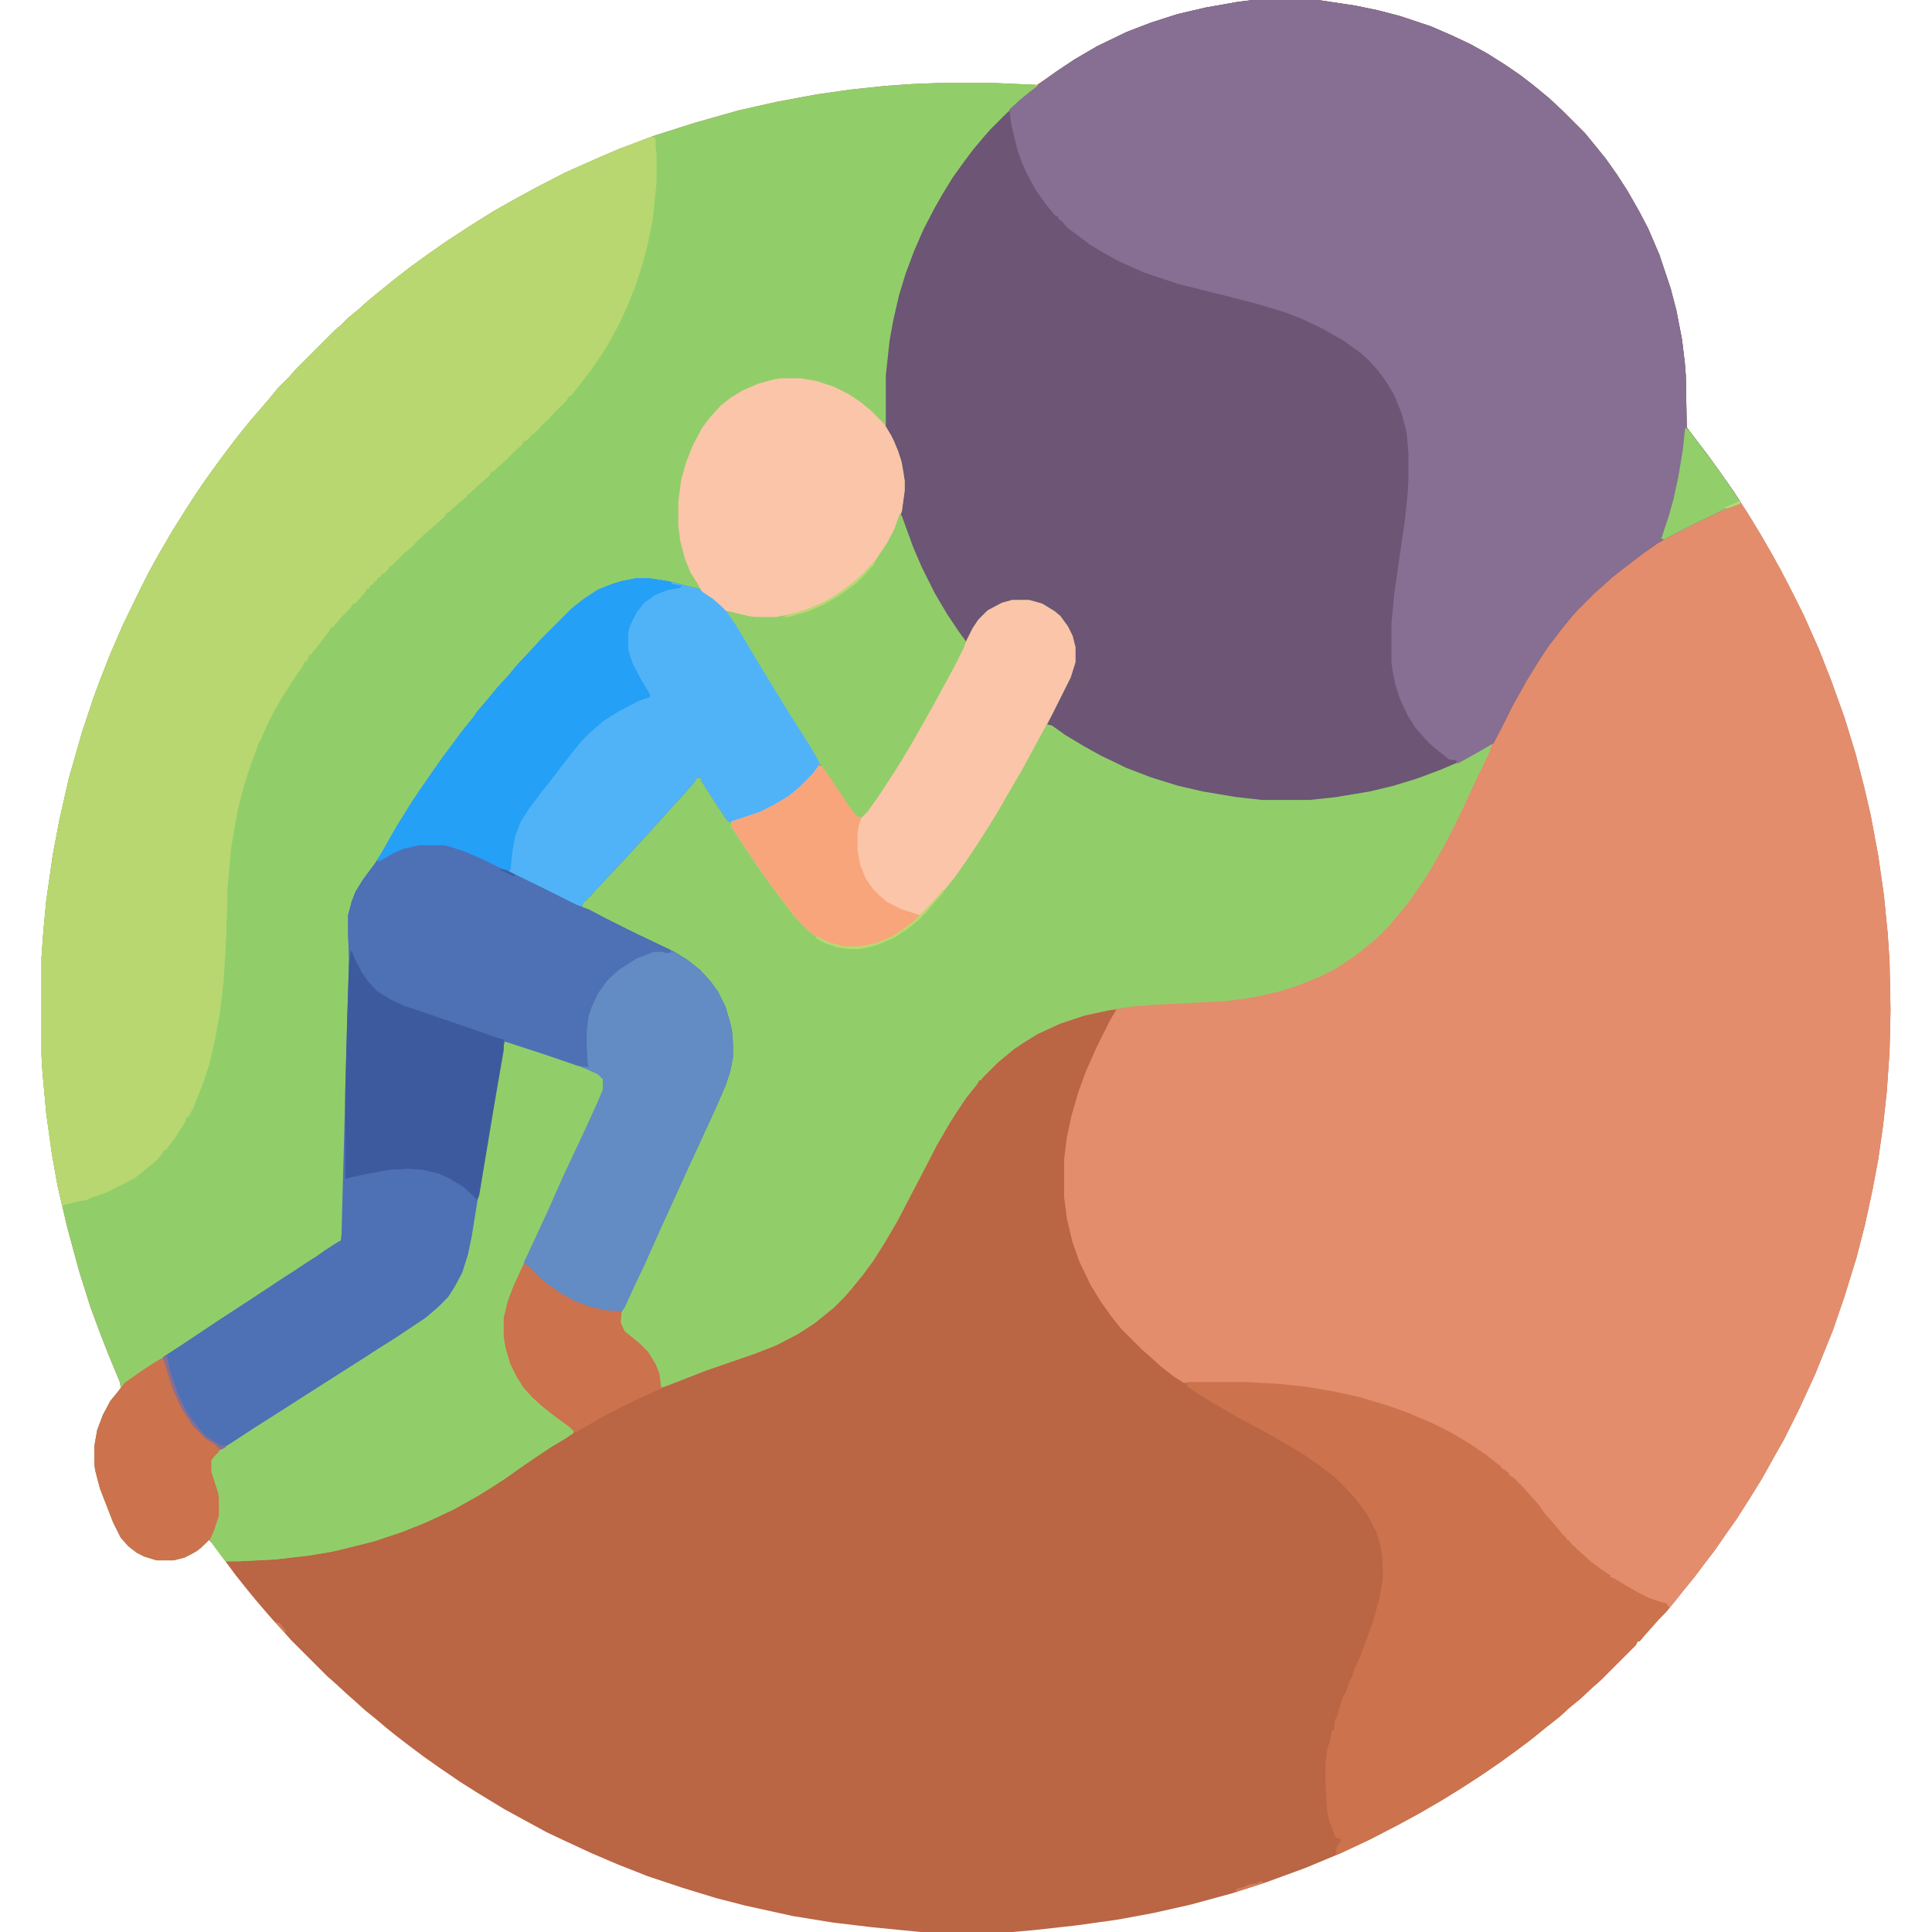 <?xml version="1.0" encoding="UTF-8"?>
<svg version="1.1" viewBox="0 0 2048 2048" width="1280" height="1280" xmlns="http://www.w3.org/2000/svg">
<path transform="translate(1328)" d="m0 0h69l40 6 24 5 23 6 33 11 23 10 19 9 18 10 19 12 16 11 13 10 17 14 15 14 23 23 9 11 13 16 12 17 11 17 12 21 10 19 12 28 12 36 6 23 6 31 3 25 1 13 1 55 9 12 13 17 13 18 14 20 15 23 14 23 11 19 10 18 14 27 11 22 16 36 13 33 14 39 12 39 9 35 7 30 8 43 6 42 4 40 2 30 1 52-1 44-3 43-4 36-5 35-6 32-8 37-9 35-13 42-12 35-19 47-17 37-16 32-13 23-10 18-13 21-14 22-12 17-11 16-10 13-12 16-9 11-12 15-9 11-8 8-7 8-9 10-4 5h-2l-2 4-37 37-8 7-14 13-11 9-11 10-14 11-16 13-16 12-18 13-19 13-20 13-21 13-24 14-24 13-29 15-32 15-36 15-41 15-37 12-44 12-40 9-38 7-43 6-45 5-23 2h-97l-51-5-42-5-43-7-50-11-31-8-36-11-36-12-33-13-28-12-28-13-19-9-44-24-28-17-19-12-22-15-17-12-16-12-13-10-10-8-13-11-10-8-11-10-8-7-13-12-8-7-39-39-7-8-11-12-7-8-12-14-9-11-12-15-14-19-11-15-4-4-8 9-11 7-10 4-8 2h-18l-13-4-8-4-9-7-8-9-8-16-14-36-5-19-1-7v-19l3-17 6-16 8-15 9-11 2-3-1-6-12-29-9-23-10-27-12-38-13-48-10-43-6-34-6-43-4-44-1-17v-104l2-28 3-32 7-49 7-37 10-44 14-49 12-36 7-19 11-28 13-30 17-35 10-20 11-20 14-24 15-24 11-17 11-16 13-18 12-16 10-13 13-16 7-8 12-14 9-11 12-12 7-8 40-40 8-7 7-7 11-9 10-9 11-9 16-13 18-14 18-13 20-14 26-17 24-15 23-13 22-12 31-16 36-16 21-9 37-14 44-14 46-13 40-9 43-8 35-5 38-4 29-2 26-1h61l44 2 11-7 11-8 18-12 24-14 31-15 26-10 28-9 30-7 34-6z" fill="#BA6544"/>
<path transform="translate(1841,534)" d="m0 0h5l11 17 12 20 12 21 14 26 17 34 16 36 13 33 14 39 12 39 9 35 7 30 8 43 6 42 4 40 2 30 1 52-1 44-3 43-4 36-5 35-6 32-8 37-9 35-13 42-12 35-19 47-17 37-16 32-13 23-10 18-13 21-14 22-12 17-11 16-10 13-12 16-9 11-12 15-5 6-3-2v-2l-10-2-10-4-16-8-14-8-7-5-3-1v-2l-4-2-11-7-12-11-10-8v-2l-4-2-3-3v-2h-2l-7-8-11-13-8-9-6-9-5-5-9-10-7-8-8-7-5-5-4-3v-2l-5-2-12-10-20-13-17-10-22-11-29-12-34-11-28-7-27-5-20-3-36-3-20-1h-66l-11-7-14-11-11-10-8-7-23-23-11-14-10-14-11-18-12-25-7-20-6-25-3-23v-40l3-24 5-23 7-24 8-22 11-25 15-30 6-10 1-1-9 1-27 6-24 8-24 11-13 8-12 8-17 14-17 17-1 2h-2l-2 4-12 15-10 15-7 11-14 24-17 33-10 19-14 27-14 24-12 19-11 15-13 16-7 8-11 11-11 9-10 8-17 11-23 12-23 9-52 18-41 16-6 2-2-9-2-8-4-10-7-11-11-11-9-7-5-4-4-9 1-9 3-7 8-18 7-14 16-36 14-30 15-33 12-26 15-33 12-26 11-27 4-15 1-7v-15l-1-13-5-20-7-17-6-9-8-10-9-10-15-11-18-10-50-24-40-20v-5l4-4h2v-2h2l2-4 12-12 7-8 8-8 7-8 7-7 7-8 15-16 9-10 7-8 11-12 7-8 9-10 6-8 4 1 6 10 13 20 10 15 3 1 30-10 16-8 15-9 11-9 14-14 6-8 1-2 4 2 7 10 22 33 7 9 5 1 7-7 11-16 13-20 12-19 10-17 14-24 9-17 13-23 21-41 8-16 6-9 10-10 15-8 11-3h18l14 4 13 8 6 5 8 11 5 10 3 12v16l-5 16-25 50 5 1 14 10 20 12 18 10 27 13 26 10 29 9 26 6 36 6 27 3h50l28-3 36-6 25-6 26-8 24-9 21-9 22-12 9-6 4-1 2-6 12-23 13-25 14-24 16-24 16-21 11-13 12-13 17-17 8-7 16-13 16-12 18-13 7-5 16-8 19-10 22-10 10-5z" fill="#E38D6D"/>
<path transform="translate(1328)" d="m0 0h69l40 6 24 5 23 6 33 11 23 10 19 9 18 10 19 12 16 11 13 10 17 14 15 14 23 23 9 11 13 16 12 17 11 17 12 21 10 19 12 28 12 36 6 23 6 31 3 25 1 13 1 55 9 12 13 17 13 18 14 20 8 12v2l-17 6-29 14-16 8-19 10-7 4-17 12-17 13-14 11-11 10-8 7-18 18-7 8-9 11-16 21-11 17-11 18-14 25-12 24-9 17-12 7-16 9-16 8-19 8-36 12-23 6-25 5-26 4-22 2h-50l-27-3-36-6-26-6-29-9-18-7-21-9-22-11-25-15-15-10-5-4-4-1 3-9 10-19 11-22 5-16v-16l-3-12-6-12-7-9-11-8-10-5-11-3h-18l-13 4-13 7-11 11-7 12-11 23-17 33-9 16-10 18-14 25-8 13-13 21-15 23-12 17-7 7-6-2-10-13-19-29-7-10-3-2-2 5-12 13-10 10-16 11-12 7-19 8-22 7-4-2-10-15-11-17-7-11v-2l-4-1-2 4-13 15-14 15-7 8-10 11-7 8-14 15-11 12-30 32-6 7h-2v2l-5 4-1 5 7 2 19 10 28 14 44 21 13 8 14 11 11 12 8 11 8 16 5 17 2 9 1 13v15l-3 15-5 15-10 23-17 37-12 26-15 33-16 35-16 36-11 23-10 22-3 4h-17l-21-5-20-9-14-9-17-14-12-12-3-2 26-56 15-34 7-15 16-34 15-33 5-12v-11l-5-5-13-6-17-6-41-14-28-9-1 9-10 58-16 96-5 32-5 27-6 20-8 17-7 10-7 8-10 10-13 10-29 19-16 10-44 28-17 11-47 30-22 14-26 17-12 7-7-6-10-7-13-13-12-19-9-20-9-29-2-3 3-3 17-11 42-28 17-11 35-23 15-10 11-7 12-8 11-7 10-7 14-9h2l1-7 5-189 3-103-1-27v-20l4-15 4-10 8-13 12-16 8-13 16-28 15-24 8-12 11-16 14-20 12-16 8-11 13-16 4-6 12-14 9-11 12-13 9-11 16-17 11-12 31-31 14-11 14-9 15-6 10-3 15-3h14l20 3 32 8 10 6 12 9 8 7v2l9 1 8 3 13 2h23l20-4 15-5 16-7 15-9 16-12 10-9 13-14 12-18 8-15 7-19 3-22v-10l-3-19-6-18-8-16-3-5v-54l4-37 6-32 8-30 8-23 10-24 12-25 10-18 15-24 12-16 10-13 12-14 12-13 16-16 11-9 10-9 6-4 4-4 14-10 21-14 24-14 31-15 26-10 28-9 30-7 34-6z" fill="#6C5575"/>
<path transform="translate(994,88)" d="m0 0h61l46 2-5 5-11 9-10 9-8 7-17 17-7 8-11 13-9 12-13 18-11 18-8 14-12 23-10 23-9 24-7 23-6 26-4 22-4 37v54l9 16 7 19 3 15 1 8v10l-3 22-8 21-10 18-11 15-14 15-10 9-17 12-12 7-21 9-23 6-7 1h-23l-16-3-5-2-9-2-5-5-9-8-14-9-21-6-24-5-9-1h-14l-20 4-15 6-12 6-12 9-13 11-34 34-7 8-13 14-9 11-7 7-9 11-12 14-7 9-11 14-9 12-14 19-12 17-11 16-10 15-13 21-6 10-8 14-7 12-7 11-8 10-8 12-6 14-4 15v20l1 29-3 101-5 189-1 5-3 3-11 7-9 6-10 7-11 7-14 9-15 10-38 25-17 11-42 28-17 11h-2l1 4 3 7 8 26 9 19 9 14 9 10 7 7 11 7 4 4 14-8 24-16 19-12 50-32 44-28 17-11 16-10 33-22 13-11 11-11 7-11 8-15 6-19 4-19 8-50 18-108 8-45 1-4 9 2 37 12 32 11 20 8 6 5 1 2v11l-9 21-17 36-16 36-7 15-26 56-13 29-11 26-5 17-1 6v20l4 20 6 16 8 14 11 13 8 8 14 11 22 16v4l-9 6-15 9-15 10-19 13-14 10-17 11-13 8-25 14-17 8-13 6-25 10-30 10-32 8-13 3-24 4-35 4-38 2h-15l-12-16-5-7-5 5-8 7-13 7-12 3h-18l-13-4-8-4-9-7-8-9-8-16-14-36-5-19-1-7v-19l3-17 6-16 8-15 9-11 2-3-1-6-12-29-9-23-10-27-12-38-13-48-10-43-6-34-6-43-4-44-1-17v-104l2-28 3-32 7-49 7-37 10-44 14-49 12-36 7-19 11-28 13-30 17-35 10-20 11-20 14-24 15-24 11-17 11-16 13-18 12-16 10-13 13-16 7-8 12-14 9-11 12-12 7-8 40-40 8-7 7-7 11-9 10-9 11-9 16-13 18-14 18-13 20-14 26-17 24-15 23-13 22-12 31-16 36-16 21-9 37-14 44-14 46-13 40-9 43-8 35-5 38-4 29-2z" fill="#91CE6A"/>
<path transform="translate(1073,636)" d="m0 0h18l14 4 13 8 6 5 8 11 5 10 3 12v16l-5 16-25 50 5 1 14 10 20 12 18 10 27 13 26 10 29 9 26 6 36 6 27 3h50l28-3 36-6 25-6 26-8 24-9 21-9 22-12 9-6 3-1-3 9-13 27-13 28-13 27-10 19-16 28-10 15-12 17-11 13-9 11-13 13-11 9-14 11-17 11-17 9-25 10-19 6-26 6-29 4-35 2-41 2-25 2-20 3-29 6-27 9-24 11-13 8-12 8-17 14-17 17-1 2h-2l-2 4-12 15-10 15-7 11-14 24-17 33-10 19-14 27-14 24-12 19-11 15-13 16-7 8-11 11-11 9-10 8-17 11-23 12-23 9-52 18-41 16-6 2-2-9-2-8-4-10-7-11-11-11-9-7-5-4-4-9 1-9 3-7 8-18 7-14 16-36 14-30 15-33 12-26 15-33 12-26 11-27 4-15 1-7v-15l-1-13-5-20-7-17-6-9-8-10-9-10-15-11-18-10-50-24-40-20v-5l4-4h2v-2h2l2-4 12-12 7-8 8-8 7-8 7-7 7-8 15-16 9-10 7-8 11-12 7-8 9-10 6-8 4 1 6 10 13 20 10 15 3 1 30-10 16-8 15-9 11-9 14-14 6-8 1-2 4 2 7 10 22 33 7 9 5 1 7-7 11-16 13-20 12-19 10-17 14-24 9-17 13-23 21-41 8-16 6-9 10-10 15-8z" fill="#91CE6A"/>
<path transform="translate(1328)" d="m0 0h69l40 6 24 5 23 6 33 11 23 10 19 9 18 10 19 12 16 11 13 10 17 14 15 14 23 23 9 11 13 16 12 17 11 17 12 21 10 19 12 28 12 36 6 23 6 31 3 25 1 13 1 55 9 12 13 17 13 18 14 20 8 12v2l-17 6-29 14-16 8-19 10-7 4-17 12-17 13-14 11-11 10-8 7-18 18-7 8-9 11-16 21-11 17-11 18-14 25-12 24-9 17-12 7-16 9-9 5h-2v-3l-8-1-10-8-11-9-7-8-8-9-8-13-8-17-5-16-3-15-1-9v-40l3-32 11-76 3-28 1-17v-28l-2-22-5-19-8-20-9-15-9-12-9-10-9-8-18-13-21-12-23-11-18-7-30-9-35-9-48-12-36-12-27-12-18-10-13-8-24-18-5-6-4-3v-2l-4-2-9-11-10-14-9-16-7-15-5-15-6-25-2-16 11-10 11-9 8-6 4-4 14-10 21-14 24-14 31-15 26-10 28-9 30-7 34-6z" fill="#866F92"/>
<path transform="translate(674,613)" d="m0 0h14l20 3 32 8 10 6 12 9 8 7 15 23 14 24 17 28 16 26 15 24 12 19 11 18-2 5-9 11-15 15-16 11-12 7-19 8-22 7-4-2-10-15-11-17-7-11v-2l-4-1-2 4-13 15-14 15-7 8-10 11-7 8-14 15-11 12-30 32-6 7h-2v2l-5 4-1 5 7 2 19 10 28 14 44 21 13 8 14 11 11 12 8 11 8 16 5 17 2 9 1 13v15l-3 15-5 15-10 23-17 37-12 26-15 33-16 35-16 36-11 23-10 22-3 4h-17l-21-5-20-9-14-9-17-14-12-12-3-2 26-56 15-34 7-15 16-34 15-33 5-12v-11l-5-5-13-6-17-6-41-14-28-9-1 9-10 58-16 96-5 32-5 27-6 20-8 17-7 10-7 8-10 10-13 10-29 19-16 10-44 28-17 11-47 30-22 14-26 17-12 7-7-6-10-7-13-13-12-19-9-20-9-29-2-3 3-3 17-11 42-28 17-11 35-23 15-10 11-7 12-8 11-7 10-7 14-9h2l1-7 5-189 3-103-1-27v-20l4-15 4-10 8-13 12-16 8-13 16-28 15-24 8-12 11-16 14-20 12-16 8-11 13-16 4-6 12-14 9-11 12-13 9-11 16-17 11-12 31-31 14-11 14-9 15-6 10-3z" fill="#4E70B5"/>
<path transform="translate(690,145)" d="m0 0 4 1 1 2v9l1 6v30l-4 39-5 25-5 20-8 25-10 25-8 17-12 22-7 11-11 16-10 13-11 14h-2l-2 4-14 14-6 7-6 5-5 6-7 6-5 5-3 1-2 4-6 5-12 12-8 7-4 4h-2l-2 4-8 7-10 9-4 4h-2v2l-8 7-6 5-5 5-3 1-2 4-24 21-12 12-6 5-14 14h-2l-2 4-4 4h-2l-2 4h-2l-2 4h-2l-2 4h-2l-2 4h-2l-2 4-7 8-4 4h-2l-2 4-9 9-7 8-3 4h-2l-2 4-10 13-8 10-1 2h-2l-2 5-1 2h-2l-2 5-7 10-16 25-7 12-8 16-7 16-2 3-2 6-8 22-5 16-4 15-3 12-4 22-3 18-2 23-2 21v17l-1 21v10l-3 50-4 33-5 28-6 26-7 21-9 23-6 12h-2l-2 6-11 17-7 9-2 3h-2l-2 4-6 7-22 18-11 6-20 10-17 6-4 2-11 2-8 2-5 1-2 2-6-27-6-35-5-37-4-44-1-17v-104l2-28 3-32 7-49 7-37 10-44 14-49 12-36 7-19 11-28 13-30 17-35 10-20 11-20 14-24 15-24 11-17 11-16 13-18 12-16 10-13 13-16 7-8 12-14 9-11 12-12 7-8 40-40 8-7 7-7 11-9 10-9 11-9 16-13 18-14 18-13 20-14 26-17 24-15 23-13 22-12 31-16 36-16 21-9z" fill="#B8D770"/>
<path transform="translate(1260,1465)" d="m0 0h61l35 2 28 3 30 5 27 6 30 9 20 7 26 11 22 11 20 12 16 11 14 11 2 1v2l4 2 5 4v2l4 2 11 11 7 8 9 10 7 10 9 10 9 11 5 5v2h2l5 6 8 7 10 9 12 9 9 6v2l4 1 13 8 16 9 8 4 12 4 4 1 3 1 2 5-9 10-10 11-7 8-5 6h-2l-2 4-37 37-8 7-14 13-11 9-11 10-14 11-16 13-16 12-18 13-19 13-20 13-21 13-24 14-24 13-29 15-32 15-4 1 1-8 5-8-6-2-3-7-4-11-1-5-1-3-2-31v-21l2-16 2-6 3-14h2l1-11 2-2 3-11 3-10 3-5 5-14 2-3 3-9 5-11 8-21 7-20 4-15 2-7 3-16 1-9-1-21-2-12-4-13-10-19-12-16-9-10-13-13-17-13-16-11-13-8-28-16-28-15-24-14-20-12-10-7-1-3-3-1z" fill="#CC724D"/>
<path transform="translate(674,613)" d="m0 0h14l20 3 32 8 10 6 12 9 8 7 15 23 14 24 17 28 16 26 15 24 12 19 11 18-2 5-9 11-15 15-16 11-12 7-19 8-22 7-4-2-10-15-11-17-7-11v-2l-4-1-2 4-13 15-14 15-7 8-10 11-7 8-14 15-11 12-30 32-6 7h-2v2l-5 4-1 5-12-5-56-28-46-22-17-7-16-4h-26l-17 4-9 4-16 9h-2l2-5 5-8 6-11 8-14 15-24 8-12 11-16 14-20 12-16 8-11 13-16 4-6 12-14 9-11 12-13 9-11 16-17 11-12 31-31 14-11 14-9 15-6 10-3z" fill="#51B3F7"/>
<path transform="translate(535,1104)" d="m0 0 9 2 37 12 32 11 20 8 6 5 1 2v11l-9 21-17 36-16 36-7 15-26 56-13 29-11 26-5 17-1 6v20l4 20 6 16 8 14 11 13 8 8 14 11 22 16v4l-9 6-15 9-15 10-19 13-14 10-17 11-13 8-25 14-17 8-13 6-25 10-30 10-32 8-13 3-24 4-35 4-38 2h-15l-12-16-5-8 7-17 2-7v-20l-5-17-3-10v-12l7-9 16-10 26-17 19-12 50-32 44-28 17-11 16-10 33-22 13-11 11-11 7-11 8-15 6-19 4-19 8-50 18-108 8-45z" fill="#91CE6A"/>
<path transform="translate(1073,636)" d="m0 0h18l14 4 13 8 6 5 8 11 5 10 3 12v16l-5 16-20 40-18 33-13 24-14 24-12 21-8 13-12 19-14 21-12 17-13 16-12 14-7 8-8 7-9 8-14 9-10 5-18 6-6 1h-20l-15-4-16-8-10-8-12-13-13-17-9-12-13-18-18-27-11-17-3-4v-5l30-10 16-8 15-9 11-9 14-14 6-8 1-2 4 2 7 10 22 33 7 9 5 1 7-7 11-16 13-20 12-19 10-17 14-24 9-17 13-23 21-41 8-16 6-9 10-10 15-8z" fill="#FBC5A9"/>
<path transform="translate(828,401)" d="m0 0h21l17 3 18 6 16 8 12 8 11 9 14 14 8 13 7 16 4 13 3 19v10l-3 22-8 21-10 18-11 15-14 15-10 9-17 12-12 7-21 9-23 6-7 1h-23l-16-3-5-2-9-2-5-5-9-8-12-8-5-9-7-11-6-15-5-19-2-16v-25l3-23 5-18 7-18 10-19 9-12 11-12 10-8 13-8 16-7 18-5z" fill="#FBC5A9"/>
<path transform="translate(693,1008)" d="m0 0h13v1l5 1v-2l5 2 12 7 14 11 11 12 8 11 8 16 5 17 2 9 1 13v15l-3 15-5 15-10 23-17 37-12 26-15 33-16 35-16 36-11 23-10 22-3 4h-17l-21-5-20-9-14-9-17-14-12-12-3-2 26-56 15-34 7-15 16-34 15-33 5-12v-11l-5-5-13-6-6-2 3-1h5l-1-3-1-18v-16l2-16 6-16 6-11 10-13 11-10 21-13z" fill="#638BC4"/>
<path transform="translate(444,895)" d="m0 0h26l18 5 17 7 29 14 41 20 36 18 13 5 19 10 28 14 23 11 17 8v3h-6l-3-1h-9l-18 7-19 12-12 11-10 14-7 15-3 9-2 16v16l1 18 1 4-11-1-38-13-40-13-1 4v-6l-8-1-28-10-50-17-25-9-17-9-9-7-10-11-9-15-5-10-3 4-1-27v-20l4-15 4-10 8-13 12-16 2-3 12-6 11-6 16-5z" fill="#4E70B5"/>
<path transform="translate(954,544)" d="m0 0 2 3 12 33 9 21 14 28 13 22 12 18 8 11-2 6-11 22-24 44-13 23-8 14-12 20-7 11-15 23-12 17-7 7-6-2-10-13-19-29-7-10-2-3-2-5-10-17-9-14-12-19-16-26-17-28-9-15-13-22-10-15 2-1 20 5 7 1h23l20-4 15-5 16-7 15-9 16-12 10-9 13-14 12-18 8-15z" fill="#91CE6A"/>
<path transform="translate(674,613)" d="m0 0h14l20 3 4 1v2l11 2-2 2-15 3-12 5-11 8-8 10-7 14-2 7v19l5 15 9 17 9 15v3l-12 4-21 11-16 10-15 13-8 8-9 11-14 18-10 13-11 14-12 16-9 14-6 16-3 17-2 19-3 1-26-13-21-9-16-5-5-1h-26l-17 4-9 4-16 9h-2l2-5 5-8 6-11 8-14 15-24 8-12 11-16 14-20 12-16 8-11 13-16 4-6 12-14 9-11 12-13 9-11 16-17 11-12 31-31 14-11 14-9 15-6 10-3z" fill="#24A0F6"/>
<path transform="translate(372,1008)" d="m0 0h1l2 6 8 16 7 10 9 10 14 9 15 7 47 16 49 17 10 3v11l-10 58-16 96-2 5-5-5-10-9-15-9-11-5-17-4-15-1-20 1-22 4-19 4-6 2v-94l2-76 2-61z" fill="#3E5A9F"/>
<path transform="translate(171,1440)" d="m0 0 4 3 10 32 9 19 9 14 9 10 7 7 11 7 3 4-1 3-5 5-3 4v12l7 22 1 5v20l-5 15-4 9-5 5-9 8-13 7-12 3h-18l-13-4-8-4-9-7-8-9-8-16-14-36-5-19-1-7v-19l3-17 6-16 8-15 9-11 6-8 14-10 15-10z" fill="#CC724D"/>
<path transform="translate(868,811)" d="m0 0 4 2 7 10 22 33 7 9 5 2-3 9-1 8v18l3 15 6 15 8 11 5 5 9 8 16 8 19 6-2 4-10 9-14 9-10 5-18 6-6 1h-20l-15-4-16-8-10-8-12-13-13-17-9-12-13-18-18-27-11-17-3-4v-5l30-10 16-8 15-9 11-9 14-14 6-8z" fill="#F8A57B"/>
<path transform="translate(555,1340)" d="m0 0 4 1 14 14 10 8 10 7 16 9 16 6 17 4 17 1-1 12 4 9 16 13 9 9 8 13 4 10 2 16-16 7-15 7-26 13-28 16-5 3h-2l-5-5-15-11-14-11-10-9-10-11-7-11-7-14-5-17-2-12v-20l4-17 6-16z" fill="#CC724D"/>
<path transform="translate(1787,453)" d="m0 0 4 4 12 16 13 17 14 20 15 22v2l-17 6-29 14-16 8-19 10-3-1 8-24 5-18 5-23 5-30 2-20z" fill="#92CE6A"/>
<path transform="translate(175,1437)" d="m0 0h2l3 15 8 24 9 19 6 9 12 15 2 1v2l4 2 13 8h7l-3 3-5 2-4-5-11-7-14-14-12-19-9-20-9-29-2-3z" fill="#866F92"/>
<path transform="translate(1e3 943)" d="m0 0v3l-9 10-9 11-8 8-11 9-15 10-19 8-12 3-7 1h-10l-13-2-12-4-11-6 3-1 12 6 15 4h20l16-4 13-5 13-8 13-10 13-13 13-14z" fill="#B9D870"/>
<path transform="translate(927,595)" d="m0 0v3l-11 12-8 8-8 6-13 9-14 8-16 7-21 6h-6l4-2 19-5 21-9 15-9 16-12 10-9z" fill="#B9D870"/>
<path transform="translate(1336,1994)" d="m0 0 4 2-28 9-3-1 3-2 7-2 4-2 10-2z" fill="#D37A55"/>
<path transform="translate(530,921)" d="m0 0 6 1 10 5-1 2-9-4-6-3z" fill="#415FA4"/>
<path transform="translate(292,1719)" d="m0 0 5 2 6 8-1 2-10-11z" fill="#D47C57"/>
<path transform="translate(1843,531)" d="m0 0 2 1v2l-14 5-3-1 14-6z" fill="#B9D870"/>
</svg>
